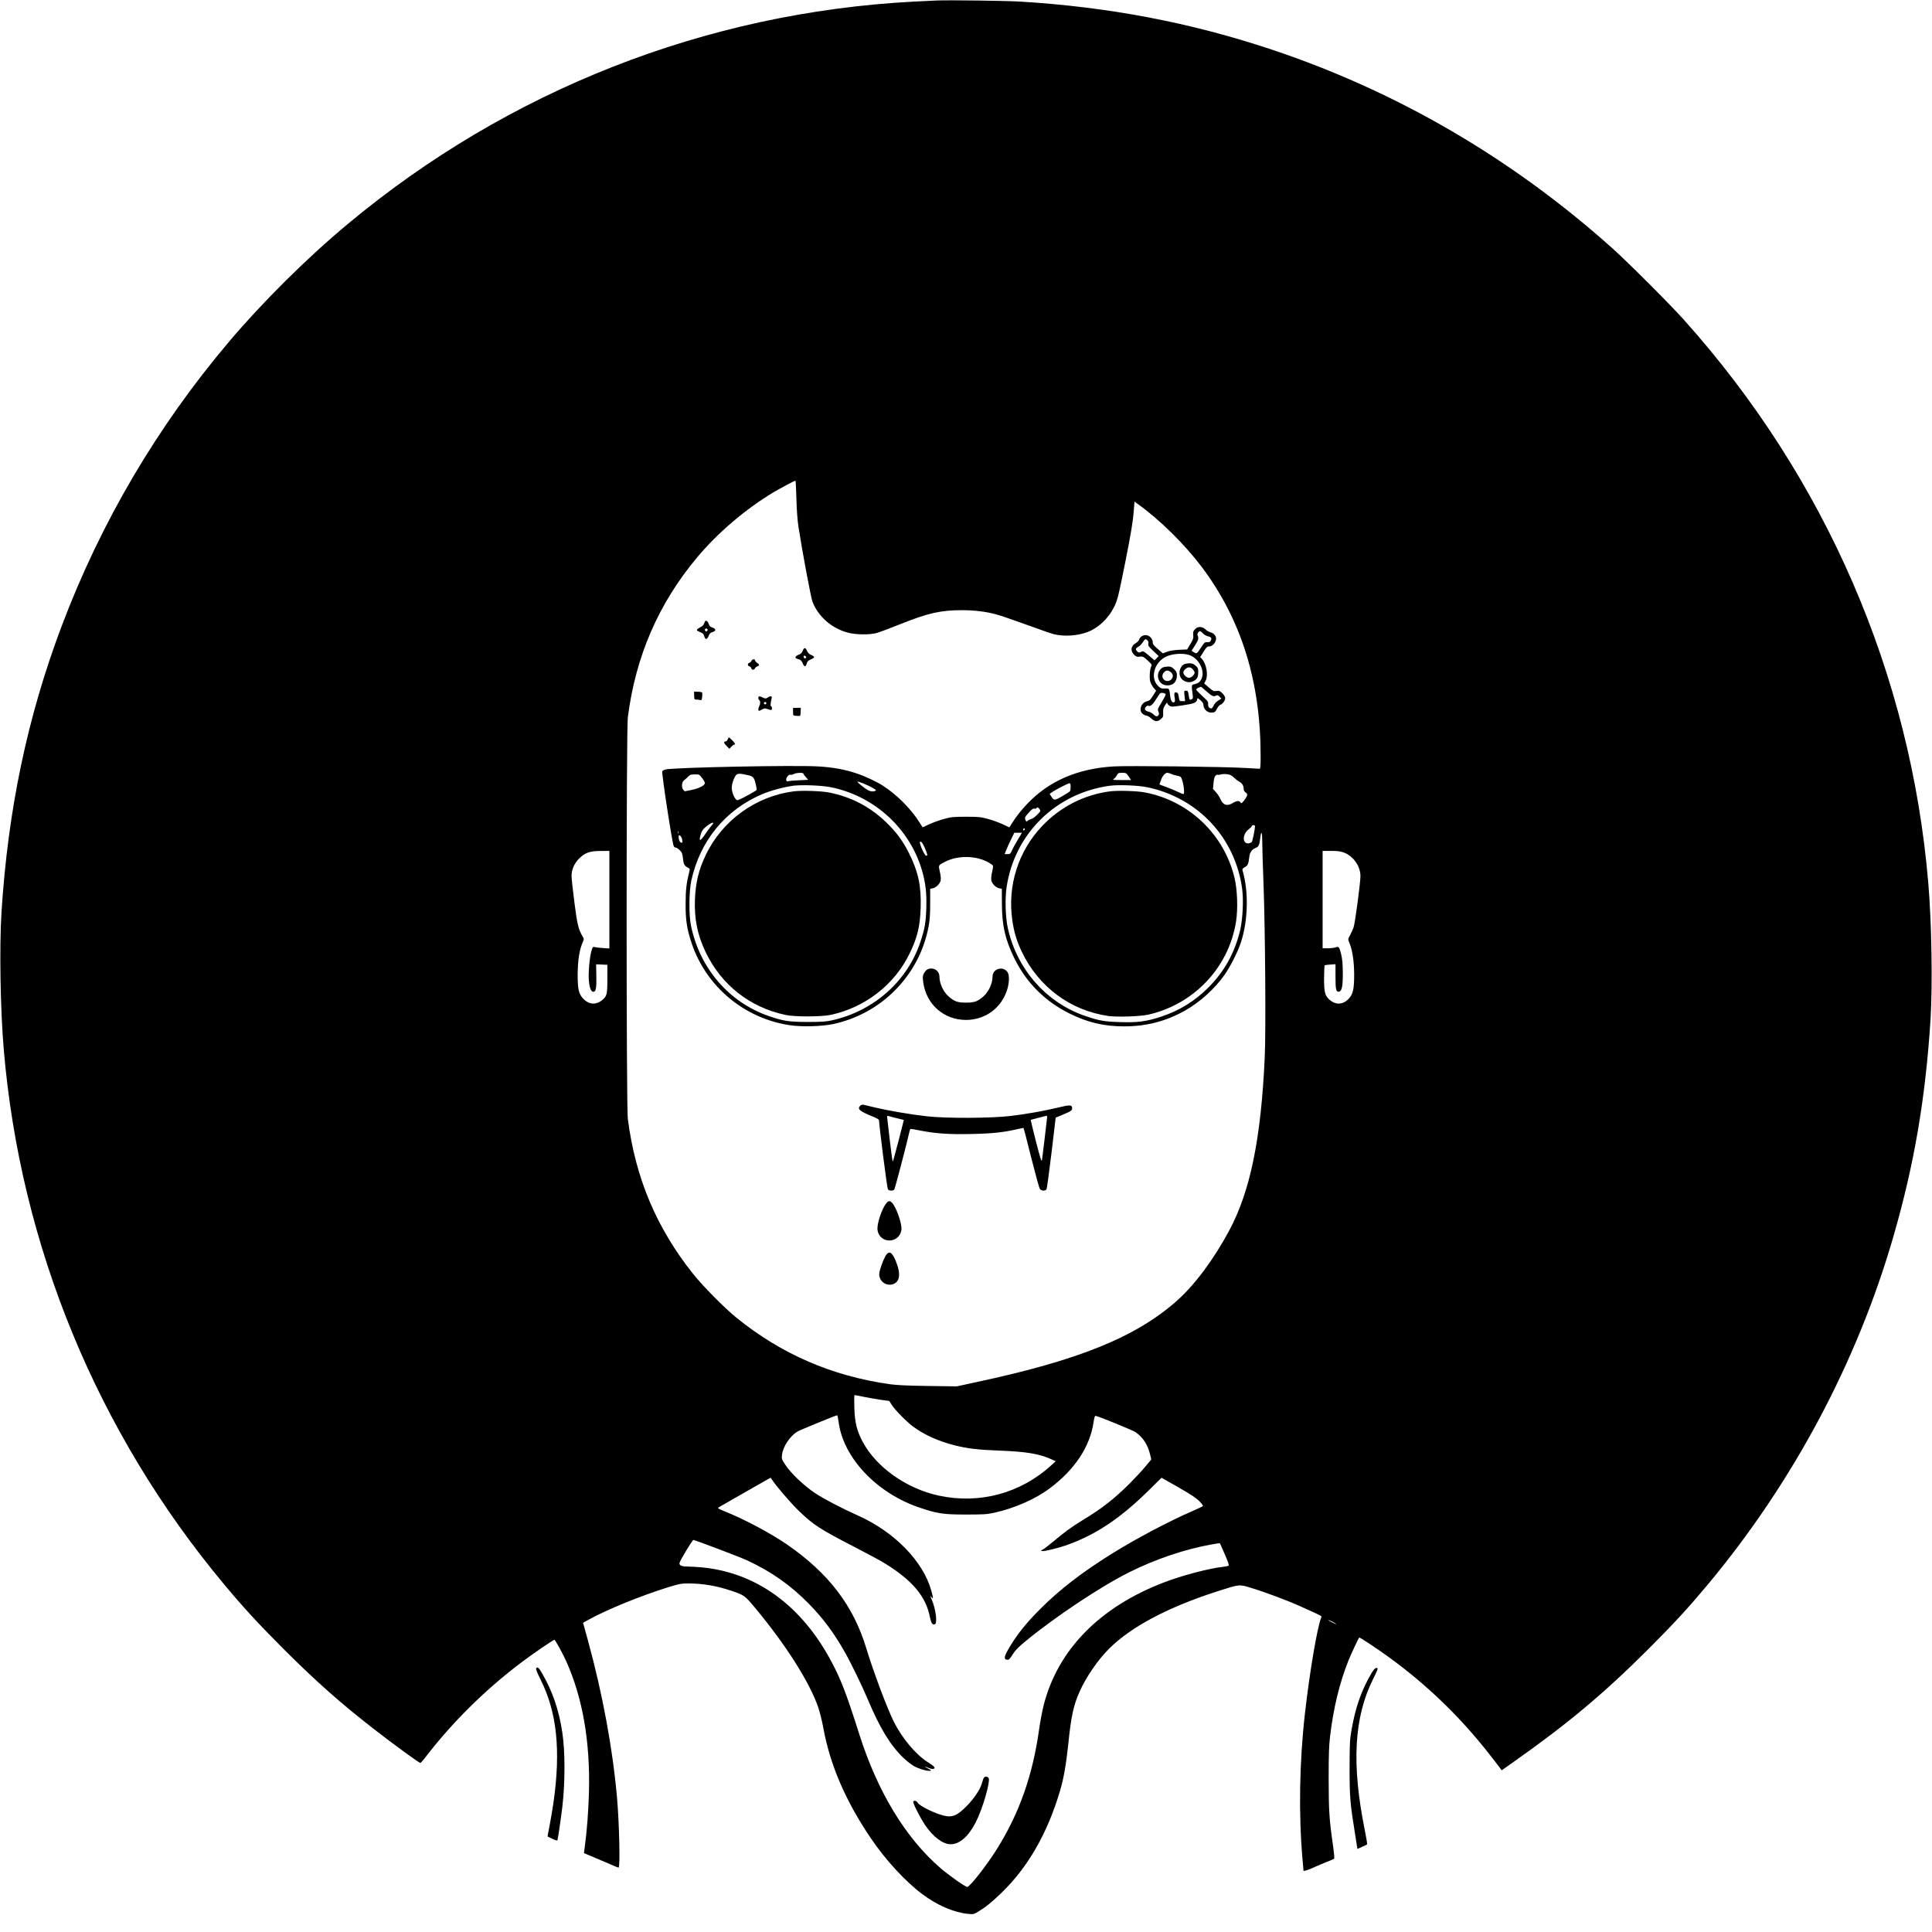 <?xml version="1.0" standalone="no"?>
<!DOCTYPE svg PUBLIC "-//W3C//DTD SVG 20010904//EN"
 "http://www.w3.org/TR/2001/REC-SVG-20010904/DTD/svg10.dtd">
<svg version="1.0" xmlns="http://www.w3.org/2000/svg"
 width="2400pt" height="2400pt" viewBox="0 0 2400 2400"
 preserveAspectRatio="xMidYMid meet">
<g transform="translate(0,2400) scale(0.1,-0.1)"
fill="#000000" stroke="none">
<path d="M11640 23994 c-47 -2 -177 -8 -290 -14 -2584 -136 -5040 -1102 -7034
-2766 -501 -417 -1052 -964 -1467 -1454 -895 -1056 -1597 -2249 -2084 -3540
-425 -1129 -666 -2276 -747 -3560 -26 -430 -14 -1194 28 -1690 206 -2444 1160
-4761 2740 -6654 242 -290 418 -481 733 -797 406 -406 725 -688 1141 -1010
255 -197 546 -409 562 -409 4 0 29 28 56 62 334 437 748 847 1195 1184 140
106 400 284 414 284 10 0 99 -162 146 -265 205 -455 300 -1004 283 -1630 -6
-227 -25 -481 -50 -662 l-12 -93 110 -46 c61 -25 134 -57 162 -69 49 -23 151
-65 158 -65 21 0 9 544 -19 866 -54 614 -180 1295 -364 1965 l-58 210 66 37
c222 124 649 298 985 403 147 45 168 49 260 49 178 -1 346 -29 531 -91 156
-52 169 -61 288 -204 385 -461 682 -928 791 -1243 19 -56 49 -175 65 -265 84
-456 279 -907 592 -1367 180 -265 427 -534 634 -688 188 -141 395 -230 572
-247 66 -6 70 -5 128 30 94 57 161 112 284 230 331 319 574 743 731 1275 43
145 75 329 100 570 35 345 64 481 139 652 81 182 229 399 370 539 273 271 725
511 1334 708 287 92 279 92 427 46 171 -51 447 -154 615 -230 267 -120 266
-119 259 -135 -49 -114 -143 -666 -203 -1190 -70 -610 -80 -1257 -30 -1828
l12 -134 28 6 c16 3 61 21 101 39 40 18 111 49 158 67 47 18 89 36 93 40 5 4
-1 72 -12 151 -49 339 -55 438 -56 839 0 310 4 414 18 535 43 354 116 655 228
938 32 79 122 272 134 285 5 6 220 -137 360 -238 480 -348 892 -746 1256
-1211 63 -80 123 -158 134 -173 l20 -27 145 102 c675 476 1125 852 1681 1408
312 312 486 501 728 790 1064 1275 1863 2772 2315 4343 257 892 396 1710 458
2688 26 430 14 1194 -28 1690 -219 2596 -1276 5033 -3034 6995 -186 207 -691
712 -894 894 -1245 1114 -2674 1947 -4231 2466 -1002 334 -2022 529 -3120 595
-174 11 -883 20 -1035 14z m-1747 -6186 c4 -145 13 -269 26 -353 47 -305 152
-867 173 -926 68 -185 241 -337 444 -389 96 -25 263 -27 349 -5 33 9 166 58
295 110 347 139 503 175 770 175 155 0 295 -17 425 -52 44 -11 213 -69 375
-128 162 -59 315 -112 340 -118 130 -32 293 -21 421 27 130 49 254 164 324
302 46 91 55 125 140 547 76 383 99 519 111 679 l7 92 44 -32 c271 -194 582
-501 793 -782 491 -654 730 -1423 730 -2347 0 -120 -3 -158 -12 -158 -7 1 -87
5 -178 10 -269 16 -1472 30 -1640 19 -445 -28 -797 -180 -1065 -460 -78 -82
-146 -167 -194 -246 l-32 -51 -85 40 c-47 21 -129 51 -182 65 -87 24 -115 27
-272 27 -157 0 -185 -3 -272 -27 -53 -14 -135 -44 -182 -65 l-85 -40 -32 51
c-106 173 -286 355 -465 469 -78 50 -221 117 -325 151 -143 48 -290 75 -472
86 -283 18 -1798 -12 -1901 -38 -16 -4 -33 -13 -39 -21 -11 -18 126 -915 144
-936 6 -8 18 -14 26 -14 8 0 30 -15 47 -32 28 -28 34 -43 39 -96 8 -76 18 -97
58 -118 26 -13 30 -19 24 -42 -38 -151 -48 -234 -48 -412 -1 -204 16 -309 74
-485 181 -541 655 -937 1222 -1021 148 -22 399 -15 539 15 291 63 553 206 763
416 219 220 365 496 421 800 14 74 19 147 19 282 l0 182 32 6 c42 8 91 57 99
100 3 19 -1 65 -11 106 -19 84 -21 80 65 124 179 91 434 75 583 -37 17 -13 17
-17 2 -87 -10 -41 -14 -87 -11 -106 8 -43 57 -92 99 -100 l32 -6 1 -182 c0
-273 41 -450 155 -682 149 -303 379 -533 684 -685 226 -112 429 -160 680 -160
275 0 519 63 757 197 181 102 366 268 487 439 71 100 168 290 205 404 91 276
99 636 20 902 -3 12 5 22 25 33 39 20 50 41 58 115 7 70 29 105 80 126 39 17
48 35 58 122 12 104 25 81 25 -45 0 -65 7 -305 16 -533 21 -578 30 -1817 15
-2140 -45 -1008 -179 -1665 -438 -2150 -194 -363 -432 -683 -656 -881 -510
-450 -1217 -737 -2492 -1009 l-240 -52 -355 5 c-248 3 -390 10 -470 21 -727
102 -1358 376 -1919 833 -146 120 -407 383 -527 533 -457 572 -721 1196 -815
1930 -20 155 -20 4835 0 4990 97 758 381 1412 860 1985 257 307 601 600 950
810 70 42 262 144 272 145 3 0 9 -100 12 -222z m87 -3418 c0 -5 13 -25 30 -43
l30 -34 -118 -6 c-64 -3 -124 -8 -133 -12 -11 -4 -18 0 -22 14 -7 27 29 73 52
67 9 -3 27 1 41 9 28 16 120 20 120 5z m4040 -35 l31 -45 -118 0 c-109 0 -116
1 -95 16 12 8 29 28 37 45 14 26 20 29 65 29 47 0 50 -2 80 -45z m528 31 c15
-7 46 -17 69 -21 23 -3 46 -12 52 -19 25 -30 52 -191 35 -209 -4 -3 -30 6 -58
20 -28 14 -94 42 -147 62 l-96 36 17 49 c18 55 53 96 82 96 10 0 31 -6 46 -14z
m-5250 -17 c61 -14 72 -29 93 -123 11 -51 11 -61 -2 -68 -112 -67 -211 -118
-229 -118 -27 0 -70 92 -70 153 0 47 27 127 54 159 19 22 51 21 154 -3z m6030
-28 c20 -20 52 -44 70 -53 33 -18 52 -51 52 -93 0 -15 10 -31 24 -40 21 -14
23 -20 15 -43 -5 -15 -23 -43 -39 -62 -27 -31 -31 -33 -41 -17 -14 24 -47 21
-94 -8 -71 -44 -122 -27 -155 50 -10 24 -35 62 -55 84 l-37 41 7 74 c5 53 12
79 25 91 10 9 23 14 28 11 6 -3 21 -2 34 3 12 5 47 7 76 4 43 -5 59 -13 90
-42z m-6602 -12 c29 -40 35 -55 27 -68 -18 -29 -83 -58 -166 -75 l-82 -16 -19
22 c-24 30 -16 97 15 118 12 8 33 27 48 43 22 23 33 27 82 27 57 0 57 0 95
-51z m2123 -121 c33 -20 39 -27 26 -32 -45 -17 -82 -6 -150 47 -38 28 -70 58
-73 65 -4 14 132 -41 197 -80z m2451 20 c0 -24 -4 -49 -8 -56 -5 -7 -48 -35
-97 -63 -96 -55 -103 -55 -136 -2 l-20 31 29 21 c44 31 200 111 217 111 11 0
15 -12 15 -42z m-2979 -7 c540 -109 981 -512 1133 -1036 44 -153 59 -281 53
-465 -6 -181 -19 -258 -73 -420 -163 -491 -583 -862 -1104 -976 -69 -15 -126
-19 -300 -19 -235 1 -302 11 -490 77 -490 173 -850 595 -957 1123 -27 134 -24
424 5 557 108 492 421 875 876 1071 99 43 275 91 387 106 108 14 356 5 470
-18z m3934 -1 c629 -132 1092 -630 1176 -1265 18 -136 6 -374 -24 -505 -67
-284 -197 -519 -398 -719 -166 -167 -358 -285 -584 -360 -182 -60 -291 -75
-509 -68 -197 6 -259 17 -425 73 -489 163 -859 581 -972 1097 -29 134 -36 361
-15 504 98 665 611 1170 1281 1262 109 15 354 5 470 -19z m-1341 -272 c15 -21
14 -25 -31 -70 -25 -26 -59 -50 -75 -53 -15 -4 -35 -13 -43 -21 -13 -14 -16
-12 -26 9 -13 29 -7 41 55 108 27 28 43 38 56 34 10 -3 21 -1 25 5 10 16 22
12 39 -12z m-4054 -175 c0 -4 -11 -18 -24 -32 -13 -15 -49 -63 -79 -108 -61
-90 -79 -89 -52 2 11 40 25 61 60 91 54 45 95 66 95 47z m6730 -35 c-1 -46
-32 -193 -42 -200 -30 -19 -59 -20 -78 -3 -40 36 -15 125 46 167 18 13 34 29
34 36 0 6 9 12 20 12 11 0 20 -6 20 -12z m-2860 -37 c0 -6 -4 -13 -10 -16 -5
-3 -10 1 -10 9 0 9 5 16 10 16 6 0 10 -4 10 -9z m-4303 -53 c-3 -7 -5 -2 -5
12 0 14 2 19 5 13 2 -7 2 -19 0 -25z m4215 -82 c-30 -48 -62 -108 -72 -132
-18 -40 -22 -44 -54 -44 l-36 0 21 53 c11 28 38 88 60 132 l39 80 47 0 48 0
-53 -89z m-4168 5 c6 -40 5 -44 -17 -36 -16 7 -27 35 -27 73 0 36 37 6 44 -37z
m3015 -106 c35 -83 37 -95 17 -95 -15 0 -57 80 -74 141 -9 33 -8 36 9 32 11
-3 29 -32 48 -78z m-3919 -641 l0 -606 -77 5 c-43 3 -90 8 -104 12 -24 6 -27
4 -43 -52 -22 -78 -39 -271 -31 -362 8 -93 27 -141 55 -141 33 0 41 42 38 197
l-3 144 70 -3 70 -3 0 -175 c0 -193 -5 -213 -65 -264 -71 -59 -158 -57 -225 8
-66 63 -80 122 -79 321 2 168 22 297 62 388 18 42 18 42 -5 82 -49 86 -63 146
-98 419 -19 149 -35 294 -35 323 0 81 34 159 96 220 75 72 130 92 267 92 l107
1 0 -606z m9125 585 c117 -44 205 -169 205 -292 0 -81 -67 -587 -85 -636 -8
-24 -28 -68 -43 -96 -28 -51 -28 -52 -11 -93 39 -91 60 -230 61 -393 0 -188
-13 -249 -70 -308 -70 -73 -160 -77 -236 -10 -57 50 -68 93 -68 268 1 84 4
156 7 159 3 3 35 8 70 10 l65 4 0 -154 c0 -163 7 -194 46 -186 33 6 46 69 45
233 -1 111 -6 170 -20 228 -23 95 -29 103 -72 88 -17 -6 -61 -11 -95 -11 l-64
0 0 605 0 605 105 0 c81 0 117 -5 160 -21z m-5949 -6764 c67 -13 162 -30 211
-36 l90 -12 28 -45 c43 -68 182 -209 270 -275 136 -101 314 -181 513 -231 160
-41 294 -56 558 -66 329 -12 491 -39 641 -106 l58 -26 -55 -50 c-382 -349
-892 -486 -1399 -377 -403 88 -777 353 -946 672 -71 134 -96 234 -102 420 -3
89 -2 157 3 157 5 0 64 -11 130 -25z m-328 -313 c60 -446 478 -885 1011 -1062
220 -74 294 -84 571 -84 218 0 257 2 350 22 253 56 511 169 690 303 311 232
500 517 545 823 8 57 16 80 25 78 53 -12 461 -179 495 -202 92 -64 150 -151
181 -274 l16 -66 -73 -87 c-40 -49 -127 -142 -193 -209 -193 -192 -341 -309
-581 -454 -140 -86 -221 -144 -364 -264 -57 -48 -118 -95 -135 -104 -29 -15
-29 -17 -9 -20 31 -5 211 40 323 81 350 127 655 332 1002 675 l157 155 208
-118 c157 -90 221 -132 261 -173 30 -30 50 -58 45 -62 -4 -4 -62 -31 -128 -60
-304 -132 -704 -345 -1007 -533 -368 -230 -645 -443 -883 -682 -174 -173 -284
-310 -383 -475 -69 -115 -77 -153 -31 -158 22 -3 31 7 68 65 33 52 70 91 158
163 367 303 933 680 1291 859 326 163 690 286 1025 346 54 10 99 16 101 14 2
-2 29 -64 61 -137 44 -101 55 -136 46 -142 -7 -4 -39 -10 -70 -14 -181 -21
-507 -107 -731 -193 -800 -306 -1321 -838 -1496 -1529 -18 -73 -42 -201 -54
-285 -80 -580 -245 -1049 -528 -1502 -127 -202 -335 -467 -366 -467 -25 0
-222 139 -332 233 -434 374 -783 950 -1009 1662 -155 489 -225 675 -341 893
-372 706 -936 1117 -1619 1182 -60 5 -140 10 -176 10 -74 0 -105 15 -97 47 9
34 159 283 171 283 20 0 577 -211 669 -254 302 -140 544 -311 774 -547 170
-175 300 -349 434 -584 76 -132 217 -422 290 -595 150 -358 282 -573 443 -727
40 -38 98 -84 128 -101 60 -34 166 -65 202 -60 19 3 16 7 -20 26 -56 29 -55
36 1 11 24 -10 51 -16 60 -13 32 12 19 28 -69 84 -150 96 -317 294 -422 503
-84 169 -254 622 -340 907 -160 531 -466 934 -985 1293 -199 137 -524 311
-762 407 -93 37 -104 44 -89 55 10 6 159 92 332 190 l314 179 16 -24 c52 -79
225 -281 322 -376 191 -187 267 -236 729 -474 146 -75 306 -162 357 -194 336
-208 502 -405 553 -656 17 -85 33 -109 64 -97 33 13 11 189 -40 307 -22 49
-22 53 -4 31 26 -30 25 -15 -1 79 -100 363 -456 729 -906 931 -210 94 -433
211 -538 281 -134 89 -298 244 -366 347 -48 72 -51 79 -45 125 12 107 99 238
195 294 35 20 465 197 491 201 3 1 11 -39 18 -87z m6182 -2507 c0 -3 -22 6
-50 20 -27 14 -50 28 -50 30 0 3 23 -6 50 -20 28 -14 50 -28 50 -30z"/>
<path d="M8754 16273 c-11 -36 -22 -48 -59 -68 -54 -29 -52 -36 17 -64 18 -7
30 -21 36 -43 12 -47 35 -47 54 1 13 32 23 42 49 49 46 11 46 41 -1 56 -27 8
-38 19 -46 46 -13 39 -41 52 -50 23z m32 -109 c-16 -18 -40 4 -25 22 8 10 14
10 23 1 9 -8 10 -15 2 -23z"/>
<path d="M14844 16183 c-22 -23 -25 -35 -21 -73 3 -39 -2 -54 -36 -111 l-40
-67 -101 -4 c-66 -4 -118 -12 -151 -25 l-50 -19 -62 54 c-52 45 -63 60 -63 85
0 20 -10 41 -27 59 -47 50 -123 32 -146 -35 -4 -9 -22 -27 -41 -38 -61 -36
-67 -98 -12 -148 21 -19 32 -23 65 -18 37 5 44 1 97 -47 52 -47 56 -54 45 -74
-18 -34 -25 -141 -12 -190 7 -23 26 -58 42 -77 l31 -35 -39 -62 c-32 -51 -45
-64 -73 -69 -76 -16 -109 -115 -54 -158 15 -12 36 -21 47 -21 11 0 37 -16 58
-35 47 -42 77 -44 119 -8 29 24 31 30 29 77 -3 41 2 60 24 96 15 25 27 37 27
28 0 -10 12 -25 26 -34 24 -16 34 -16 166 4 145 21 174 34 180 75 3 20 5 19
41 -12 27 -24 37 -41 37 -62 0 -45 47 -91 92 -91 47 0 54 5 78 52 11 21 29 41
40 45 28 9 60 53 60 82 0 15 -14 39 -35 60 -31 31 -40 35 -72 30 -38 -7 -44
-3 -118 62 l-36 31 17 32 c36 69 11 212 -47 274 l-20 21 42 67 c36 57 45 66
71 66 35 0 74 38 83 82 9 40 -20 80 -68 93 -20 6 -49 22 -64 38 -40 37 -94 38
-129 0z m100 -52 c15 -16 44 -32 63 -36 39 -7 50 -24 33 -54 -8 -16 -19 -20
-43 -18 -29 2 -35 -3 -74 -62 -57 -86 -56 -85 -91 -64 l-30 19 44 69 c43 67
47 86 30 126 -7 16 16 49 33 49 4 0 20 -13 35 -29z m-689 -87 c11 -11 14 -25
10 -42 -5 -22 3 -34 62 -89 l67 -63 -26 -26 -26 -27 -67 57 c-71 60 -75 62
-106 45 -16 -8 -25 -7 -40 7 -27 24 -24 41 11 59 17 9 41 33 55 55 28 44 36
48 60 24z m512 -179 c123 -37 207 -196 158 -299 -19 -39 -41 -56 -90 -66 -34
-7 -34 -10 -21 -117 8 -60 7 -63 -16 -72 -22 -8 -23 -6 -31 50 -8 54 -11 59
-34 59 -25 0 -25 0 -18 -65 l7 -65 -35 0 c-35 0 -36 1 -44 53 -7 43 -12 53
-31 55 -19 3 -24 -2 -24 -28 -1 -3 2 -24 6 -46 4 -32 2 -43 -9 -48 -24 -9 -42
20 -49 81 -11 93 -11 92 -66 90 -43 -2 -53 2 -83 31 -100 97 -53 285 90 361
74 39 206 51 290 26z m222 -455 c68 -60 87 -68 120 -50 14 7 23 4 41 -15 l22
-23 -41 -26 c-24 -16 -47 -40 -55 -61 -8 -19 -21 -35 -28 -35 -28 0 -42 19
-40 53 2 31 -5 40 -73 101 -41 38 -75 73 -75 80 0 10 24 24 58 35 2 1 34 -26
71 -59z m-509 -37 c0 -9 -23 -53 -51 -99 -48 -79 -51 -86 -39 -114 10 -24 10
-33 0 -45 -17 -21 -30 -19 -61 11 -15 14 -42 29 -60 33 -44 9 -59 34 -35 60
10 11 23 18 28 15 25 -16 56 10 102 84 47 75 49 78 82 74 22 -3 34 -10 34 -19z"/>
<path d="M14702 15744 c-56 -39 -67 -131 -21 -180 33 -35 90 -48 131 -31 55
23 73 52 73 114 0 49 -3 58 -33 84 -26 23 -41 29 -80 29 -27 0 -57 -7 -70 -16z
m117 -60 c12 -15 21 -32 21 -39 0 -27 -41 -65 -70 -65 -29 0 -70 38 -70 65 0
27 41 65 70 65 19 0 36 -9 49 -26z"/>
<path d="M14442 15707 c-50 -28 -72 -95 -48 -150 18 -44 55 -69 105 -71 76 -2
121 45 121 125 0 33 -6 47 -34 75 -28 28 -41 34 -77 34 -24 -1 -54 -6 -67 -13z
m105 -59 c28 -26 30 -61 3 -88 -41 -41 -110 -15 -110 42 0 33 31 68 62 68 12
0 32 -10 45 -22z"/>
<path d="M9972 15916 c-9 -25 -23 -38 -52 -50 -46 -18 -52 -41 -13 -51 37 -9
52 -22 68 -63 17 -40 36 -38 47 7 7 25 18 36 54 51 50 22 50 33 -2 55 -24 10
-39 26 -49 50 -19 44 -37 45 -53 1z m38 -90 c-13 -13 -35 7 -25 24 5 8 11 8
21 -1 10 -8 12 -15 4 -23z"/>
<path d="M9335 15791 c-3 -10 -15 -21 -25 -24 -26 -7 -26 -37 -1 -44 11 -3 21
-13 24 -24 6 -23 35 -25 44 -3 3 8 16 20 29 25 31 11 30 24 -1 45 -14 9 -25
23 -25 30 0 21 -38 17 -45 -5z"/>
<path d="M8623 15359 c1 -46 3 -49 26 -49 14 0 36 -3 47 -6 19 -5 22 -1 26 38
3 23 3 48 1 54 -2 5 -25 11 -52 11 l-49 1 1 -49z"/>
<path d="M9420 15331 c0 -11 4 -22 9 -25 16 -10 19 -45 5 -72 -16 -30 -18 -64
-5 -64 5 0 23 8 39 17 26 15 36 16 64 5 19 -6 40 -12 46 -12 15 0 16 37 1 46
-10 6 -8 37 6 97 9 32 -11 37 -50 11 -22 -14 -27 -14 -56 0 -42 21 -59 20 -59
-3z m100 -66 c0 -8 -7 -15 -15 -15 -8 0 -15 7 -15 15 0 8 7 15 15 15 8 0 15
-7 15 -15z"/>
<path d="M9852 15158 c0 -52 -6 -48 75 -52 14 -1 18 9 19 50 l2 52 -48 -1 -49
-1 1 -48z"/>
<path d="M9040 14815 c-5 -14 -16 -25 -24 -25 -30 0 -26 -20 9 -56 l36 -36 24
26 c13 14 29 26 35 26 19 0 10 21 -25 55 -19 19 -37 35 -40 35 -3 0 -10 -11
-15 -25z"/>
<path d="M11520 11957 c-14 -7 -33 -29 -43 -49 -16 -32 -17 -46 -8 -112 38
-274 257 -466 531 -466 232 0 430 140 506 359 33 96 37 199 8 238 -58 77 -184
38 -184 -57 0 -86 -48 -190 -114 -248 -72 -63 -111 -77 -216 -77 -105 0 -144
14 -216 77 -66 58 -114 162 -114 247 -1 76 -80 123 -150 88z"/>
<path d="M10687 10265 c-43 -42 -9 -70 176 -144 36 -15 57 -29 57 -40 1 -69
100 -844 110 -856 15 -19 64 -20 79 -2 9 12 170 626 187 714 3 18 10 35 14 38
4 2 49 -4 101 -15 203 -41 367 -53 649 -47 266 5 405 20 587 62 36 8 67 14 68
13 2 -2 45 -167 95 -368 51 -201 99 -375 106 -387 16 -26 65 -31 83 -9 6 7 34
211 63 453 l52 439 93 39 c103 43 116 53 111 87 -5 34 -32 34 -176 -1 -179
-43 -379 -78 -582 -103 -237 -30 -811 -32 -1048 -5 -201 23 -464 68 -632 107
-74 18 -144 34 -156 37 -12 3 -28 -3 -37 -12z m454 -156 l87 -21 -66 -259
c-37 -142 -69 -259 -72 -259 -3 0 -18 109 -34 243 -15 133 -30 262 -33 286 -5
39 -4 43 13 38 10 -4 58 -16 105 -28z m1864 -11 c-3 -24 -17 -140 -30 -258
-14 -118 -28 -231 -31 -250 -5 -29 -18 9 -75 230 -37 145 -66 266 -65 268 3 3
181 49 199 51 5 1 6 -18 2 -41z"/>
<path d="M11005 9046 c-49 -65 -105 -226 -105 -306 0 -113 113 -183 216 -134
45 22 76 66 82 120 8 73 -66 282 -118 334 -28 28 -45 25 -75 -14z"/>
<path d="M11017 8422 c-24 -26 -64 -119 -84 -193 -15 -59 -15 -70 -2 -105 27
-72 111 -104 179 -69 66 34 77 119 31 245 -47 129 -85 166 -124 122z"/>
<path d="M9862 14170 c-473 -60 -892 -363 -1096 -794 -86 -179 -124 -337 -133
-546 -10 -243 31 -446 132 -656 194 -407 547 -686 988 -781 118 -26 447 -25
567 0 431 93 797 379 984 771 93 194 125 330 133 561 8 268 -29 442 -142 670
-78 158 -161 270 -292 395 -199 191 -434 312 -703 365 -101 20 -336 27 -438
15z"/>
<path d="M13792 14170 c-322 -41 -619 -192 -845 -430 -299 -314 -435 -746
-371 -1177 21 -145 56 -259 119 -390 208 -434 604 -727 1073 -794 109 -15 392
-6 492 16 414 91 769 365 960 741 64 124 114 279 135 419 24 154 16 388 -18
535 -128 541 -561 958 -1108 1065 -100 20 -335 27 -437 15z"/>
<path d="M12223 1918 c-6 -7 -18 -42 -28 -78 -21 -77 -116 -212 -218 -306
-110 -104 -169 -118 -302 -74 -111 36 -258 114 -274 144 -14 26 -44 35 -56 17
-9 -15 79 -190 145 -290 99 -148 223 -241 319 -241 111 0 221 96 310 269 89
172 189 522 161 556 -15 18 -44 19 -57 3z"/>
<path d="M6661 3277 c-7 -9 9 -50 54 -141 204 -405 253 -881 160 -1531 -14
-93 -36 -226 -50 -294 -14 -68 -24 -125 -23 -125 2 -1 29 -14 61 -29 42 -20
59 -24 62 -15 7 20 42 260 60 408 36 303 36 695 0 930 -42 279 -121 509 -253
737 -38 66 -54 80 -71 60z"/>
<path d="M17038 3217 c-127 -217 -200 -424 -250 -713 -20 -116 -22 -162 -23
-464 0 -363 7 -445 67 -816 l30 -192 57 25 c31 13 59 28 63 31 4 4 -9 84 -28
177 -166 820 -134 1402 102 1875 35 68 60 128 58 132 -14 23 -42 2 -76 -55z"/>
</g>
</svg>

